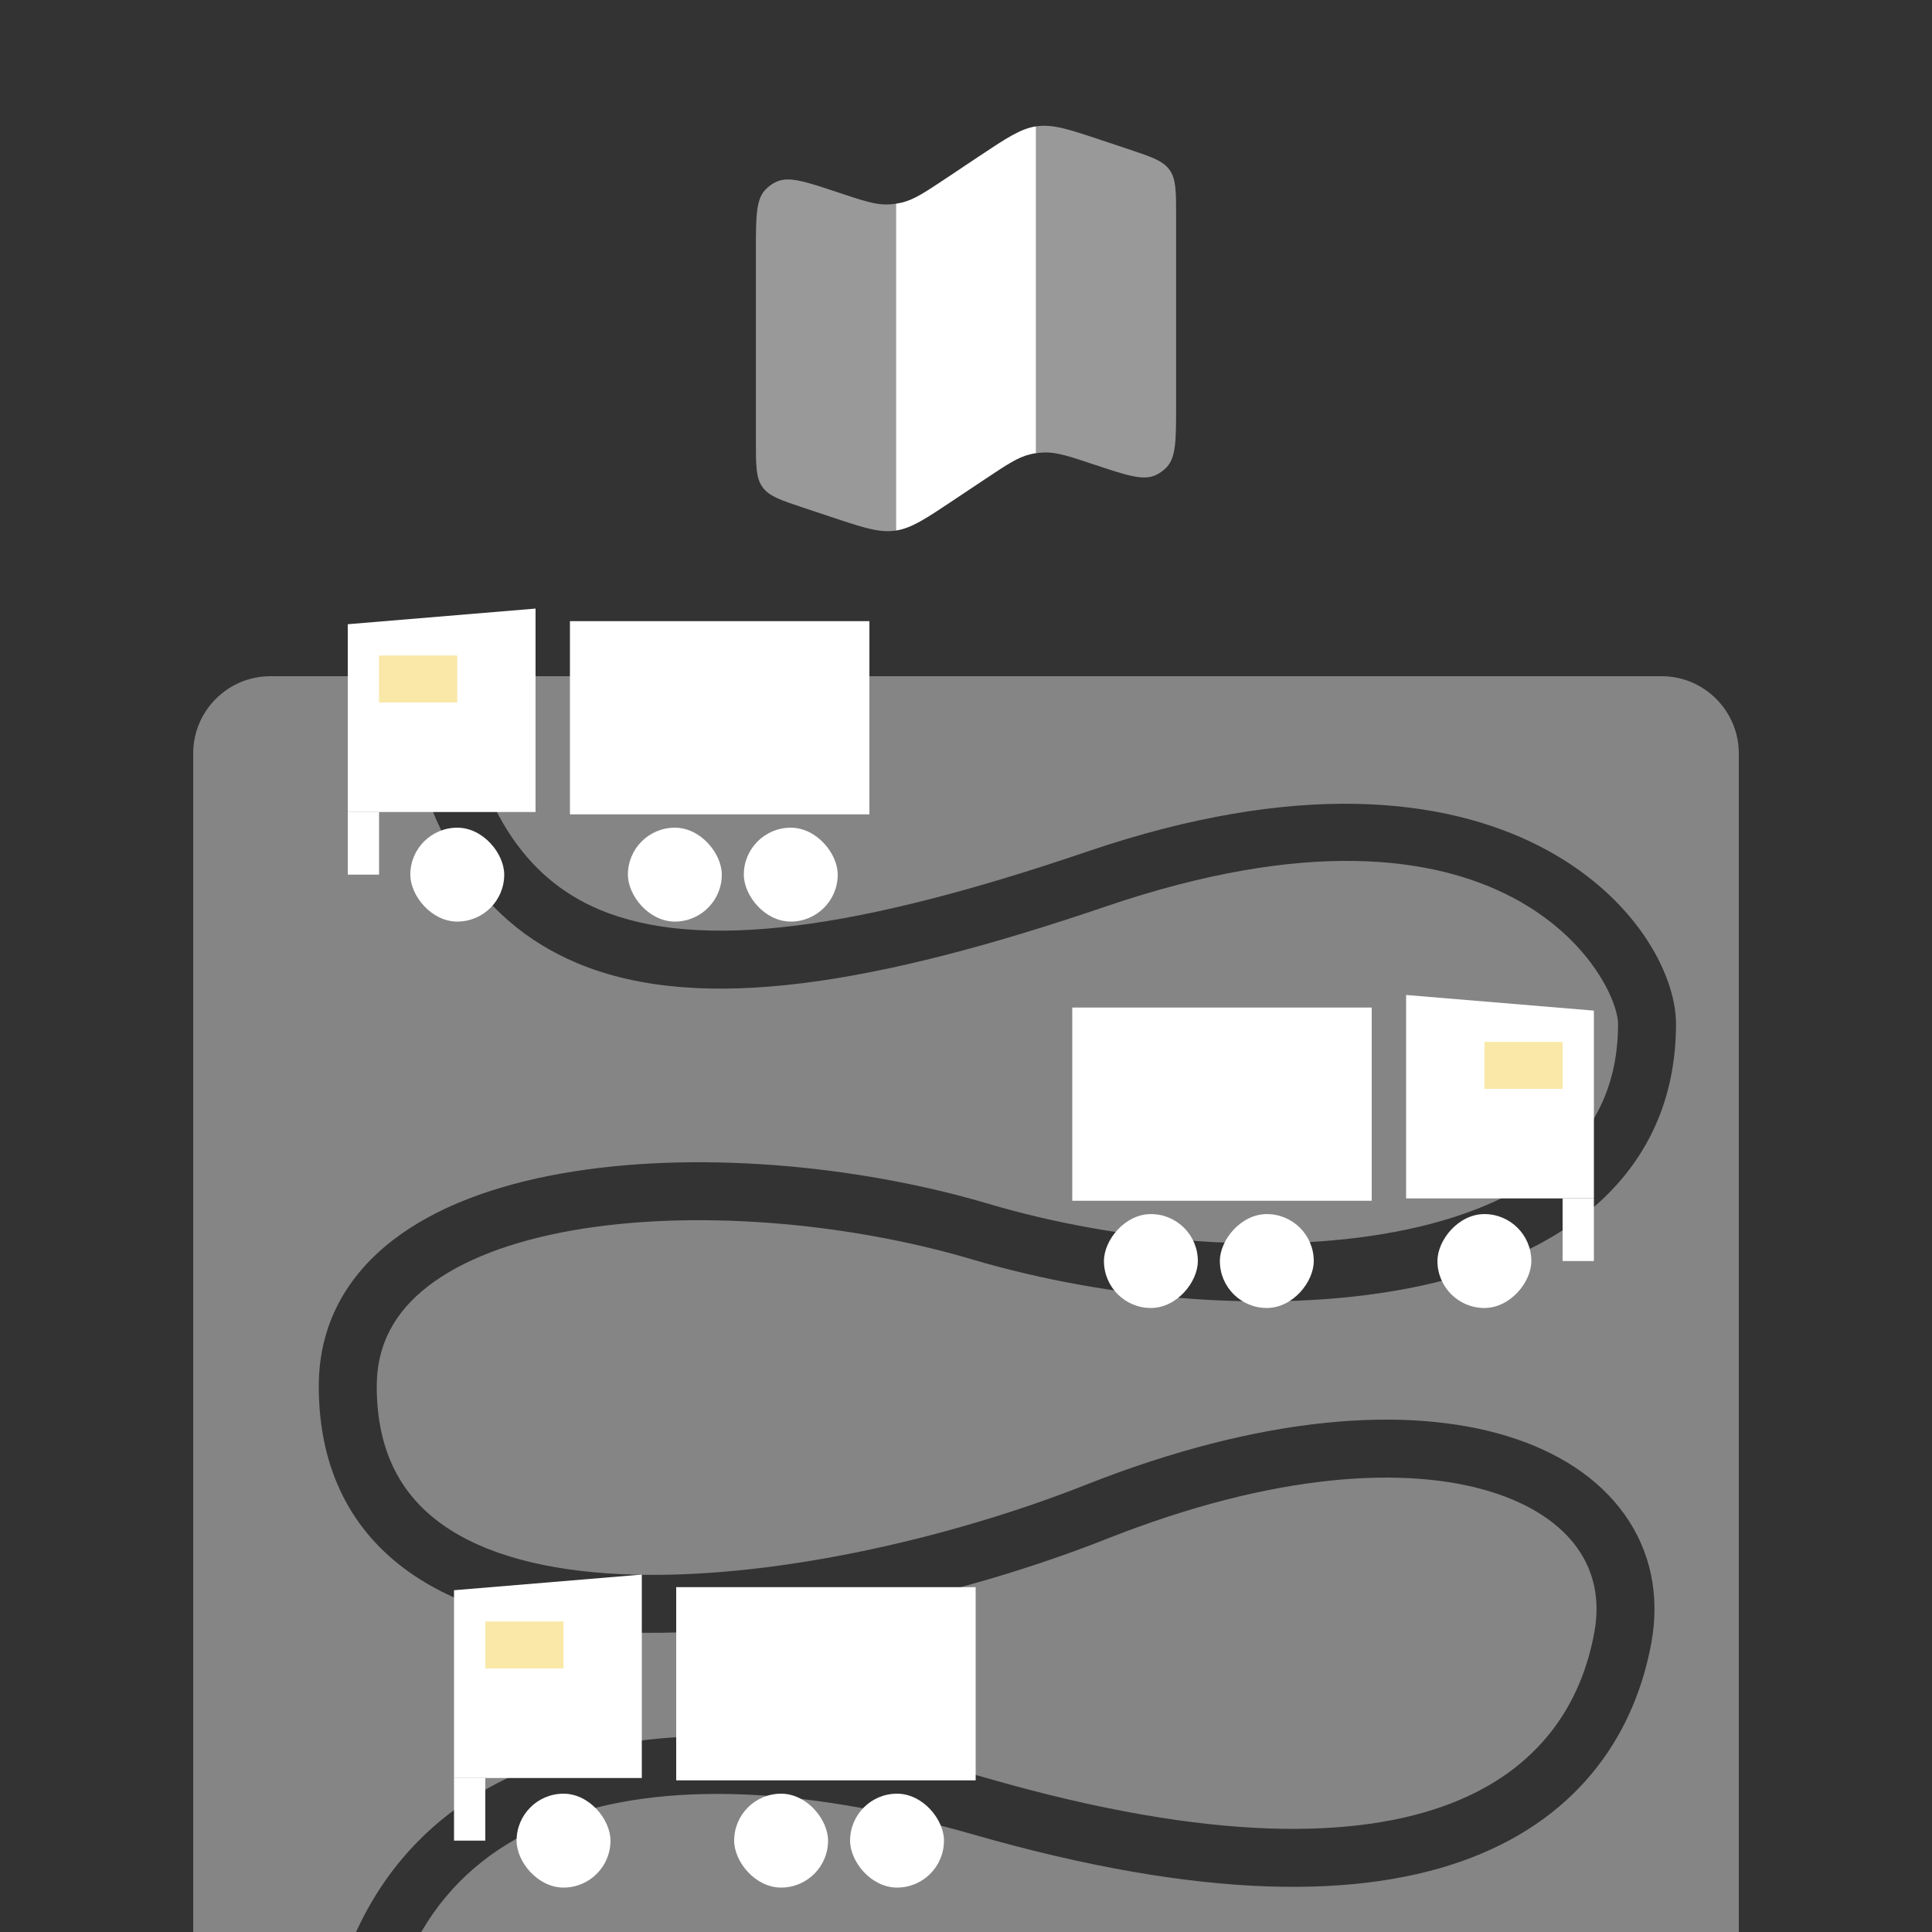 <svg width="200" height="200" viewBox="0 0 200 200" fill="none" xmlns="http://www.w3.org/2000/svg">
<rect x="0" y="0" width="200" height="200" fill="#333333" stroke="none"/>
<g clip-path="url(#clip0_3043_2346)">
<path opacity="0.4" fill-rule="evenodd" clip-rule="evenodd" d="M41.294 70C43.292 85.342 49.137 95.228 59.709 99.686C66.196 102.421 74.069 102.902 83.106 101.776C92.16 100.647 102.628 97.87 114.467 93.84C156.091 79.67 167.5 101.486 167.5 106C167.5 112.059 165.275 116.569 161.587 119.955C157.812 123.421 152.347 125.844 145.764 127.252C132.578 130.072 115.848 128.622 102.352 124.624C88.482 120.514 71.631 119.077 58.1 121.484C51.341 122.686 45.157 124.892 40.597 128.436C35.933 132.06 33 137.08 33 143.5C33 152.22 36.484 158.578 42.352 162.737C48.048 166.773 55.711 168.549 63.879 168.943C80.241 169.733 100.056 165.043 114.603 159.29C131.997 152.41 145.631 151.746 154.305 154.415C158.618 155.742 161.572 157.845 163.297 160.271C164.991 162.655 165.664 165.576 165.048 168.963C163.711 176.32 159.448 183.124 150.171 186.701C140.678 190.361 125.555 190.788 102.328 184.117C83.809 178.797 66.62 177.944 53.872 183.457C47.431 186.242 42.154 190.645 38.517 196.819C34.895 202.967 33 210.694 33 220H39C39 211.495 40.73 204.882 43.686 199.865C46.627 194.874 50.882 191.287 56.253 188.964C67.13 184.261 82.691 184.719 100.672 189.883C124.445 196.712 141.072 196.639 152.329 192.299C163.802 187.876 169.289 179.18 170.952 170.037C171.836 165.174 170.884 160.59 168.188 156.796C165.521 153.044 161.319 150.295 156.07 148.68C145.619 145.464 130.503 146.549 112.397 153.71C98.342 159.269 79.406 163.685 64.169 162.95C56.538 162.581 50.188 160.936 45.822 157.842C41.628 154.87 39 150.385 39 143.5C39 139.17 40.879 135.815 44.278 133.173C47.78 130.452 52.909 128.501 59.15 127.391C71.619 125.173 87.518 126.486 100.648 130.376C114.862 134.588 132.632 136.197 147.019 133.119C154.221 131.578 160.811 128.812 165.644 124.375C170.563 119.859 173.5 113.749 173.5 106C173.5 95.514 156.097 73.33 112.533 88.16C100.872 92.13 90.84 94.765 82.363 95.822C73.868 96.881 67.179 96.323 62.041 94.157C54.401 90.936 49.261 83.669 47.34 70H172C176.418 70 180 73.582 180 78V222C180 226.418 176.418 230 172 230H28C23.582 230 20 226.418 20 222V78C20 73.582 23.582 70 28 70L41.294 70Z" fill="white"/>
<rect x="59" y="64.301" width="31" height="20" fill="white"/>
<path d="M36 64.62L55.44 63V84.06H36V64.62Z" fill="white"/>
<rect x="36" y="84.061" width="3.24" height="6.48" fill="white"/>
<rect x="42.477" y="85.682" width="9.72" height="9.72" rx="4.86" fill="white"/>
<rect x="77" y="85.682" width="9.72" height="9.72" rx="4.86" fill="white"/>
<rect x="65" y="85.682" width="9.72" height="9.72" rx="4.86" fill="white"/>
<rect x="39.234" y="67.859" width="8.1" height="4.86" fill="#F9E8A8"/>
<rect width="31" height="20" transform="matrix(-1 0 0 1 142 104.301)" fill="white"/>
<path d="M165 104.62L145.56 103V124.06H165V104.62Z" fill="white"/>
<rect width="3.24" height="6.48" transform="matrix(-1 0 0 1 165 124.061)" fill="white"/>
<rect width="9.72" height="9.72" rx="4.86" transform="matrix(-1 0 0 1 158.523 125.682)" fill="white"/>
<rect width="9.72" height="9.72" rx="4.86" transform="matrix(-1 0 0 1 124 125.682)" fill="white"/>
<rect width="9.72" height="9.72" rx="4.86" transform="matrix(-1 0 0 1 136 125.682)" fill="white"/>
<rect width="8.1" height="4.86" transform="matrix(-1 0 0 1 161.766 107.859)" fill="#F9E8A8"/>
<rect x="70" y="164.301" width="31" height="20" fill="white"/>
<path d="M47 164.62L66.44 163V184.06H47V164.62Z" fill="white"/>
<rect x="47" y="184.061" width="3.24" height="6.48" fill="white"/>
<rect x="53.477" y="185.682" width="9.72" height="9.72" rx="4.86" fill="white"/>
<rect x="88" y="185.682" width="9.72" height="9.72" rx="4.86" fill="white"/>
<rect x="76" y="185.682" width="9.72" height="9.72" rx="4.86" fill="white"/>
<rect x="50.234" y="167.859" width="8.1" height="4.86" fill="#F9E8A8"/>
<path opacity="0.5" d="M78.25 26.051V45.694C78.25 48.215 78.25 49.476 78.934 50.426C79.618 51.376 80.814 51.774 83.207 52.572L86.022 53.51C89.326 54.612 90.976 55.163 92.641 54.938L92.75 54.923V21.09C92.478 21.131 92.203 21.156 91.928 21.165C90.623 21.211 89.333 20.778 86.754 19.92C83.376 18.794 81.686 18.231 80.401 18.804C79.945 19.006 79.536 19.301 79.2 19.669C78.25 20.711 78.25 22.489 78.25 26.051ZM121.75 41.953V22.313C121.75 19.792 121.75 18.531 121.066 17.581C120.382 16.631 119.186 16.233 116.793 15.435L113.978 14.497C110.674 13.395 109.024 12.844 107.359 13.069L107.25 13.081V46.914C107.524 46.874 107.798 46.849 108.072 46.84C109.377 46.794 110.667 47.226 113.246 48.084C116.624 49.21 118.314 49.773 119.599 49.201C120.055 48.998 120.464 48.703 120.8 48.336C121.75 47.294 121.75 45.515 121.75 41.953Z" fill="white"/>
<path d="M93.347 20.975C93.149 21.019 92.95 21.057 92.75 21.089V54.922C94.369 54.671 95.817 53.707 98.651 51.817L101.991 49.589C104.253 48.081 105.384 47.327 106.655 47.027C106.849 46.979 107.047 46.941 107.25 46.913V13.08C105.631 13.329 104.183 14.296 101.348 16.183L98.009 18.411C95.747 19.919 94.616 20.673 93.344 20.973" fill="white"/>
</g>
<defs>
<clipPath id="clip0_3043_2346">
<rect width="200" height="200" fill="white"/>
</clipPath>
</defs>
</svg>
